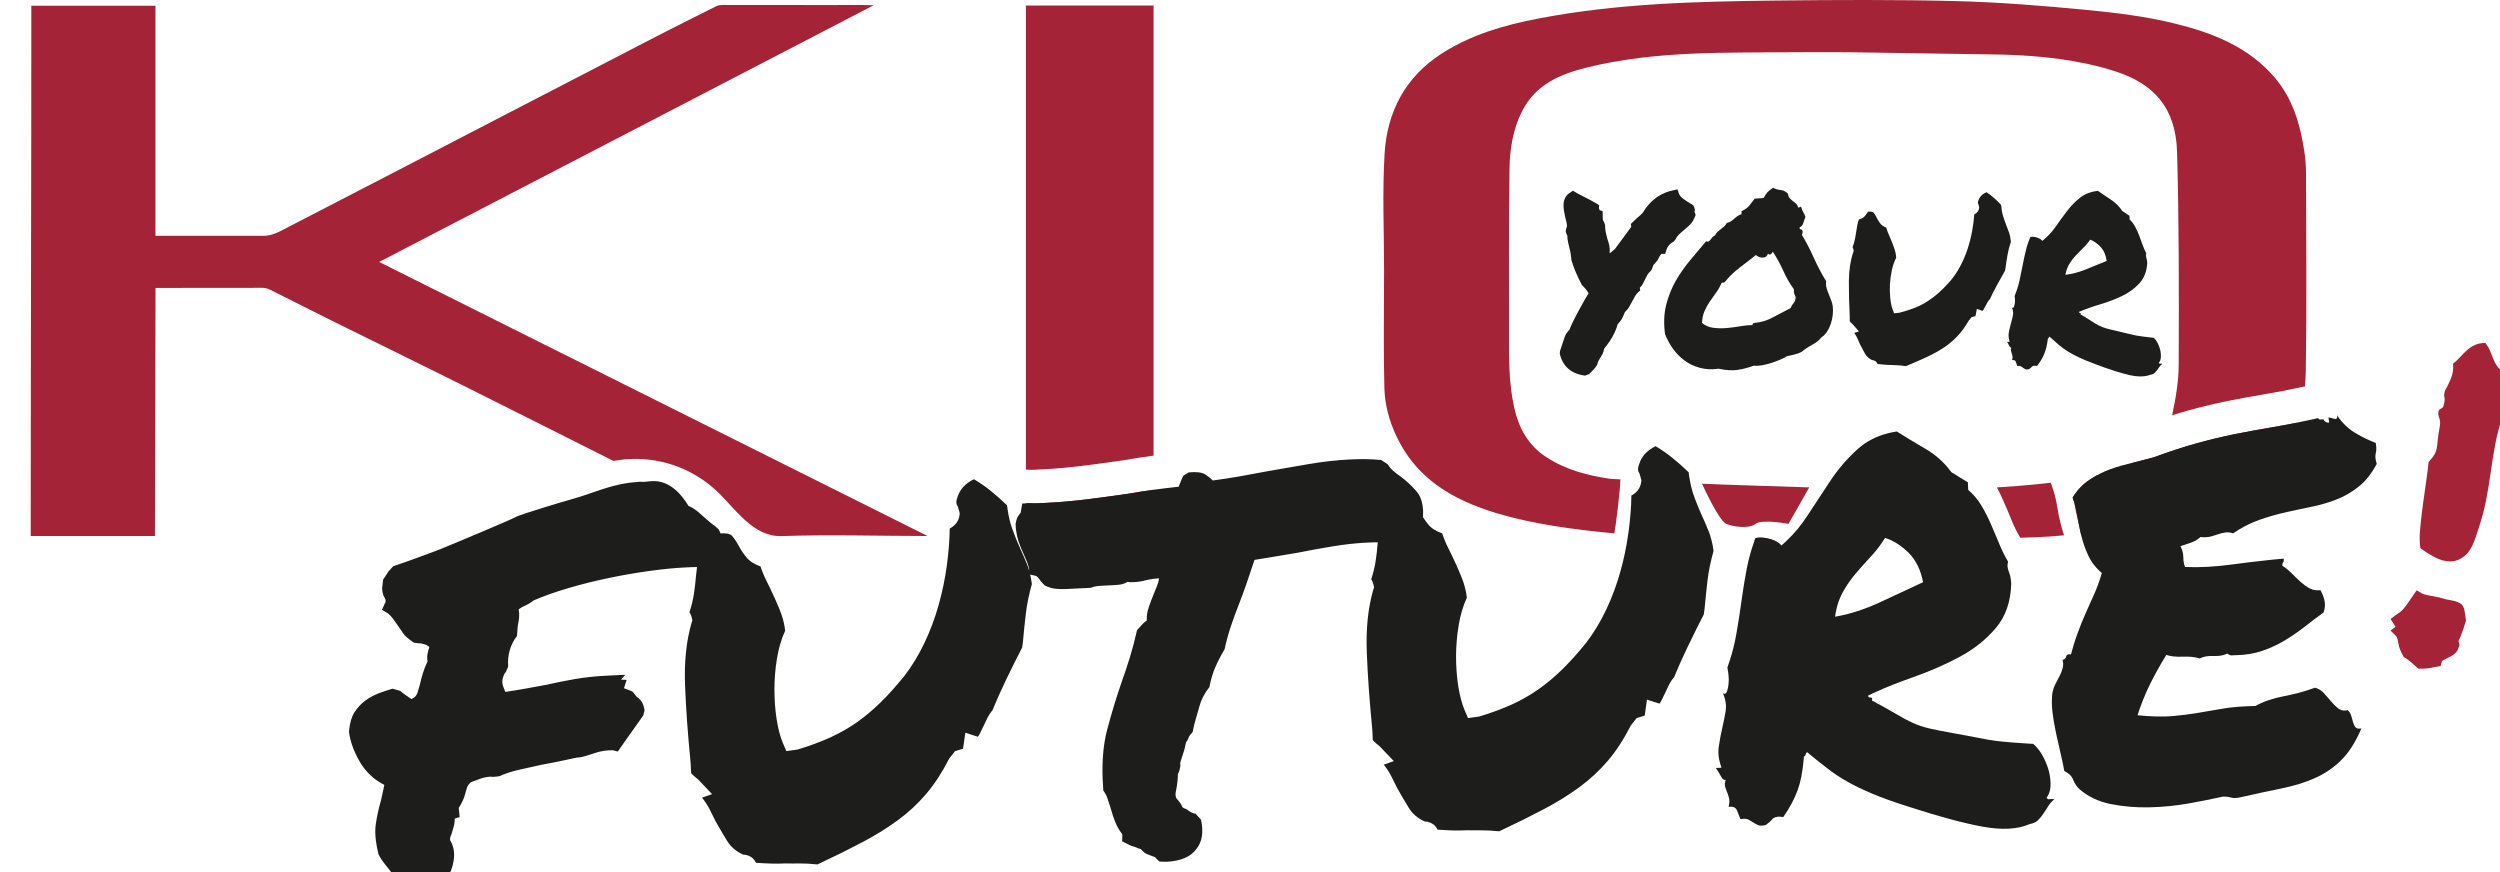 <?xml version="1.0" encoding="utf-8"?>
<!DOCTYPE svg PUBLIC "-//W3C//DTD SVG 1.1//EN" "http://www.w3.org/Graphics/SVG/1.1/DTD/svg11.dtd">
<svg xmlns="http://www.w3.org/2000/svg" xmlns:xlink="http://www.w3.org/1999/xlink" version="1.1" id="Ebene_1" x="0px" y="0px" width="172px" height="60px" viewBox="0 0 172 60" enable-background="new 0 0 172 60" xml:space="preserve">
<title>Element 2</title>
<g>
	<path fill="#A42336" d="M141.806,36.167c-0.124-0.483-0.225-0.969-0.301-1.468c-0.06-0.377-0.156-0.757-0.294-1.151l-0.118-0.336   c-0.301,0.035-0.609,0.066-0.913,0.099c-0.931,0.095-1.861,0.168-2.796,0.223c0.155,0.288,0.302,0.586,0.437,0.894   c0.204,0.46,0.4,0.924,0.591,1.397c0.167,0.412,0.351,0.779,0.548,1.11l0.034,0.06c0.335-0.01,0.671-0.021,1.006-0.03   c0.672-0.025,1.34-0.07,2.008-0.136C141.931,36.609,141.864,36.389,141.806,36.167z M142.702,34.52   c-0.018-0.116-0.038-0.23-0.062-0.349c-0.014,0.021-0.027,0.041-0.041,0.066c0.041,0.113,0.079,0.231,0.113,0.346   C142.709,34.562,142.705,34.541,142.702,34.52z M142.944,35.613c-0.015-0.086-0.028-0.169-0.045-0.255   c-0.011-0.06-0.021-0.114-0.035-0.174c-0.041-0.201-0.093-0.4-0.152-0.602c0.066,0.432,0.16,0.861,0.267,1.28   c0.004,0.014,0.008,0.031,0.014,0.045C142.976,35.811,142.958,35.711,142.944,35.613z M143.18,36.51   c-0.035-0.09-0.062-0.18-0.09-0.27c-0.018-0.045-0.027-0.087-0.042-0.132c-0.018-0.052-0.031-0.104-0.048-0.156   c0.045,0.25,0.1,0.499,0.155,0.748c0.031-0.004,0.062-0.007,0.094-0.014C143.221,36.627,143.2,36.569,143.18,36.51z    M141.806,36.167c-0.124-0.483-0.225-0.969-0.301-1.468c-0.06-0.377-0.156-0.757-0.294-1.151l-0.118-0.336   c-0.301,0.035-0.609,0.066-0.913,0.099c-0.931,0.095-1.861,0.168-2.796,0.223c0.155,0.288,0.302,0.586,0.437,0.894   c0.204,0.46,0.4,0.924,0.591,1.397c0.167,0.412,0.351,0.779,0.548,1.11l0.034,0.06c0.335-0.01,0.671-0.021,1.006-0.03   c0.672-0.025,1.34-0.07,2.008-0.136C141.931,36.609,141.864,36.389,141.806,36.167z M142.702,34.52   c-0.018-0.116-0.038-0.23-0.062-0.349c-0.014,0.021-0.027,0.041-0.041,0.066c0.041,0.113,0.079,0.231,0.113,0.346   C142.709,34.562,142.705,34.541,142.702,34.52z M142.944,35.613c-0.015-0.086-0.028-0.169-0.045-0.255   c-0.011-0.06-0.021-0.114-0.035-0.174c-0.041-0.201-0.093-0.4-0.152-0.602c0.066,0.432,0.16,0.861,0.267,1.28   c0.004,0.014,0.008,0.031,0.014,0.045C142.976,35.811,142.958,35.711,142.944,35.613z M143.18,36.51   c-0.035-0.09-0.062-0.18-0.09-0.27c-0.018-0.045-0.027-0.087-0.042-0.132c-0.018-0.052-0.031-0.104-0.048-0.156   c0.045,0.25,0.1,0.499,0.155,0.748c0.031-0.004,0.062-0.007,0.094-0.014C143.221,36.627,143.2,36.569,143.18,36.51z    M141.806,36.167c-0.124-0.483-0.225-0.969-0.301-1.468c-0.06-0.377-0.156-0.757-0.294-1.151l-0.118-0.336   c-0.301,0.035-0.609,0.066-0.913,0.099c-0.931,0.095-1.861,0.168-2.796,0.223c0.155,0.288,0.302,0.586,0.437,0.894   c0.204,0.46,0.4,0.924,0.591,1.397c0.167,0.412,0.351,0.779,0.548,1.11l0.034,0.06c0.335-0.01,0.671-0.021,1.006-0.03   c0.672-0.025,1.34-0.07,2.008-0.136C141.931,36.609,141.864,36.389,141.806,36.167z M156.353,29.393   c-0.907,0.152-1.782,0.312-2.62,0.481c-0.837,0.17-1.695,0.377-2.577,0.62c-0.883,0.242-1.876,0.564-2.982,0.973   c-0.491,0.131-0.963,0.255-1.412,0.366c-0.003,0-0.003,0.003-0.007,0.003c-0.118,0.062-0.238,0.118-0.363,0.174   c-0.018,0.007-0.035,0.014-0.053,0.021l-0.003,0.003c-0.498,0.211-1,0.389-1.512,0.53h-0.004c-0.187,0.052-0.37,0.101-0.557,0.145   c-0.004-0.003-0.007,0-0.01,0.004c-0.008,0-0.011,0.004-0.015,0.006c-0.059,0.031-0.11,0.063-0.163,0.099   c-0.159,0.089-0.314,0.189-0.46,0.298c-0.018,0.014-0.034,0.023-0.052,0.037c-0.034,0.027-0.072,0.056-0.106,0.086   c-0.039,0.028-0.073,0.056-0.104,0.086c-0.024,0.021-0.045,0.042-0.069,0.063c-0.041,0.037-0.083,0.079-0.124,0.12   c-0.024,0.025-0.049,0.053-0.073,0.077c-0.003,0.004-0.003,0.004-0.007,0.007c-0.049,0.052-0.093,0.104-0.139,0.158   c-0.048,0.056-0.09,0.118-0.135,0.178c-0.059,0.075-0.114,0.158-0.166,0.245c-0.014,0.021-0.027,0.041-0.041,0.066   c0.041,0.113,0.079,0.231,0.113,0.346c0.066,0.432,0.16,0.861,0.267,1.28c0.004,0.014,0.008,0.031,0.014,0.045v0.01   c0.004,0.011,0.008,0.024,0.008,0.034c0.045,0.25,0.1,0.499,0.155,0.748c0.031-0.004,0.062-0.007,0.094-0.014   c0.412-0.048,0.826-0.107,1.238-0.17c1.065-0.156,2.128-0.332,3.19-0.501c0.152-0.024,0.301-0.052,0.453-0.08   c0.844-0.155,1.682-0.374,2.505-0.619c0.415-0.122,0.824-0.252,1.229-0.388c0.291-0.097,0.575-0.2,0.852-0.318   c0.2-0.083,0.397-0.17,0.588-0.263h0.004c0.449-0.215,0.879-0.461,1.294-0.741c0.629-0.422,1.211-0.92,1.733-1.505   c0.796-0.893,1.346-1.879,1.706-2.927c0.014-0.035,0.027-0.066,0.034-0.1C157.452,29.199,156.878,29.306,156.353,29.393z    M158.653,11.936c0-0.533-0.046-1.069-0.128-1.595c-0.277-1.809-0.786-3.528-1.993-4.969c-1.82-2.155-4.322-3.117-6.921-3.757   c-2.017-0.498-4.106-0.744-6.18-0.944c-2.958-0.284-5.923-0.519-8.893-0.596c-4.082-0.104-8.176-0.083-12.262-0.038   c-5.513,0.065-11.021,0.19-16.471,1.246c-2.336,0.45-4.581,1.1-6.598,2.391c-2.516,1.605-3.779,4.021-3.948,6.913   c-0.159,2.667-0.035,5.35-0.035,8.024c0,2.695-0.052,5.394,0.021,8.09c0.03,1.121,0.321,2.214,0.795,3.238   c0.11,0.239,0.235,0.475,0.364,0.707c0.633,1.116,1.449,1.99,2.391,2.688c1.222,0.903,2.653,1.512,4.169,1.972   c2.443,0.741,5.312,1.128,8.102,1.391c0.093-0.452,0.408-2.999,0.418-3.716l-0.692-0.035c-1.599-0.245-3.072-0.615-4.433-1.515   c-1.229-0.81-1.854-1.959-2.18-3.374c-0.398-1.758-0.359-3.525-0.359-5.297c0.003-3.727-0.024-7.446,0.034-11.173   c0.023-1.354,0.238-2.706,0.875-3.956c0.935-1.83,2.616-2.532,4.45-2.986c4.761-1.18,9.626-1.003,14.474-1.055   c1.11-0.01,3.335,0,3.335,0l10.845,0.166c2.584,0.08,5.155,0.346,7.64,1.132c2.705,0.854,4.218,2.522,4.308,5.543   c0.139,4.871,0.132,9.75,0.114,14.628c-0.003,1.17-0.204,2.357-0.453,3.512c0.397-0.128,0.782-0.241,1.148-0.342   c0.906-0.249,1.793-0.461,2.658-0.637c0.854-0.173,1.743-0.335,2.664-0.488c0.774-0.128,1.664-0.301,2.668-0.522   c0.034-0.363,0.051-0.73,0.059-1.097C158.708,20.967,158.663,16.452,158.653,11.936z M121.817,37.095   c-0.084-0.024-0.167-0.046-0.25-0.06c-0.028-0.006-0.056-0.014-0.079-0.016c-0.018-0.004-0.035-0.008-0.049-0.008   c-0.231-0.034-0.453-0.031-0.664,0.01c-0.007,0.021-0.015,0.039-0.021,0.06c-0.017,0.045-0.034,0.09-0.051,0.138   c0.225,0.008,0.445,0.008,0.667,0.01h0.079c0.243,0,0.481,0.004,0.724,0.004C122.069,37.182,121.951,37.136,121.817,37.095z    M141.806,36.167c-0.124-0.483-0.225-0.969-0.301-1.468c-0.06-0.377-0.156-0.757-0.294-1.151l-0.118-0.336   c-0.301,0.035-0.609,0.066-0.913,0.099c-0.931,0.095-1.861,0.168-2.796,0.223c0.155,0.288,0.302,0.586,0.437,0.894   c0.204,0.46,0.4,0.924,0.591,1.397c0.167,0.412,0.351,0.779,0.548,1.11l0.034,0.06c0.335-0.01,0.671-0.021,1.006-0.03   c0.672-0.025,1.34-0.07,2.008-0.136C141.931,36.609,141.864,36.389,141.806,36.167z M142.702,34.52   c-0.018-0.116-0.038-0.23-0.062-0.349c-0.014,0.021-0.027,0.041-0.041,0.066c0.041,0.113,0.079,0.231,0.113,0.346   C142.709,34.562,142.705,34.541,142.702,34.52z M142.944,35.613c-0.015-0.086-0.028-0.169-0.045-0.255   c-0.011-0.06-0.021-0.114-0.035-0.174c-0.041-0.201-0.093-0.4-0.152-0.602c0.066,0.432,0.16,0.861,0.267,1.28   c0.004,0.014,0.008,0.031,0.014,0.045C142.976,35.811,142.958,35.711,142.944,35.613z M143.18,36.51   c-0.035-0.09-0.062-0.18-0.09-0.27c-0.018-0.045-0.027-0.087-0.042-0.132c-0.018-0.052-0.031-0.104-0.048-0.156   c0.045,0.25,0.1,0.499,0.155,0.748c0.031-0.004,0.062-0.007,0.094-0.014C143.221,36.627,143.2,36.569,143.18,36.51z    M113.204,33.216c0,0.128-0.003,0.26-0.01,0.391c0.11-0.106,0.214-0.229,0.305-0.363C113.402,33.236,113.302,33.226,113.204,33.216   z M121.817,37.095c-0.084-0.024-0.167-0.046-0.25-0.06c-0.028-0.006-0.056-0.014-0.079-0.016c-0.018-0.004-0.035-0.008-0.049-0.008   c-0.231-0.034-0.453-0.031-0.664,0.01c-0.007,0.021-0.015,0.039-0.021,0.06c-0.017,0.045-0.034,0.09-0.051,0.138   c0.225,0.008,0.445,0.008,0.667,0.01c0.004-0.006,0.004-0.014,0.004-0.016c0.003,0.002,0.007,0.002,0.011,0.006l0.007,0.01h0.058   c0.243,0,0.481,0.004,0.724,0.004C122.069,37.182,121.951,37.136,121.817,37.095z M141.806,36.167   c-0.124-0.483-0.225-0.969-0.301-1.468c-0.06-0.377-0.156-0.757-0.294-1.151l-0.118-0.336c-0.301,0.035-0.609,0.066-0.913,0.099   c-0.931,0.095-1.861,0.168-2.796,0.223c0.155,0.288,0.302,0.586,0.437,0.894c0.204,0.46,0.4,0.924,0.591,1.397   c0.167,0.412,0.351,0.779,0.548,1.11l0.034,0.06c0.335-0.01,0.671-0.021,1.006-0.03c0.672-0.025,1.34-0.07,2.008-0.136   C141.931,36.609,141.864,36.389,141.806,36.167z M142.702,34.52c-0.018-0.116-0.038-0.23-0.062-0.349   c-0.014,0.021-0.027,0.041-0.041,0.066c0.041,0.113,0.079,0.231,0.113,0.346C142.709,34.562,142.705,34.541,142.702,34.52z    M142.944,35.613c-0.015-0.086-0.028-0.169-0.045-0.255c-0.011-0.06-0.021-0.114-0.035-0.174c-0.041-0.201-0.093-0.4-0.152-0.602   c0.066,0.432,0.16,0.861,0.267,1.28c0.004,0.014,0.008,0.031,0.014,0.045C142.976,35.811,142.958,35.711,142.944,35.613z    M143.18,36.51c-0.035-0.09-0.062-0.18-0.09-0.27c-0.018-0.045-0.027-0.087-0.042-0.132c-0.018-0.052-0.031-0.104-0.048-0.156   c0.045,0.25,0.1,0.499,0.155,0.748c0.031-0.004,0.062-0.007,0.094-0.014C143.221,36.627,143.2,36.569,143.18,36.51z"/>
	<path fill="#A42336" d="M63.814,36.877c-3.339,0-6.701-0.11-10.037,0.005c-1.968,0.068-3.198-1.911-4.468-3.1   c-1.727-1.614-4.04-2.4-6.391-2.172h-0.017c-0.235,0.031-0.471,0.066-0.699,0.101c-3.491-1.748-6.972-3.512-10.467-5.252   c-2.958-1.478-5.934-2.924-8.896-4.391c-1.405-0.695-2.803-1.411-4.208-2.113c-0.163-0.084-0.36-0.15-0.54-0.153l-7.391,0.007   c0,5.64-0.041,11.383-0.041,17.069H2.114c0-12.131,0.042-24.287,0.042-36.483h8.539v15.83c0,0,5.163,0,7.374,0   c0.626,0.014,1.097-0.259,1.598-0.519c2.603-1.346,5.204-2.688,7.803-4.034c2.526-1.304,5.045-2.616,7.567-3.924   c3.388-1.758,6.775-3.512,10.163-5.263c1.242-0.643,2.878-1.453,4.124-2.079c0.184-0.093,0.606-0.062,0.803-0.062   c3.318-0.01,6.401,0.007,6.401,0.007s3.294-0.021,3.582,0.01C48.75,6.255,37.404,12.154,26.085,18.022   C38.656,24.3,51.341,30.651,63.791,36.866C63.798,36.869,63.809,36.873,63.814,36.877z"/>
	<path fill="#A42336" d="M79.365,0.379v30.969c-0.748,0.097-1.464,0.207-2.149,0.329h-0.011c-0.01,0.002-0.021,0.002-0.03,0.006   c-0.959,0.139-1.896,0.263-2.807,0.377c-0.906,0.112-1.789,0.188-2.646,0.229c-0.19,0.011-0.381,0.021-0.578,0.032   c-0.062,0-0.125,0.004-0.184,0.004c-0.086,0-0.169-0.004-0.249-0.012l-0.077-0.006l-0.052,0.003V0.379H79.365z"/>
	<path fill="#A42336" d="M77.631,33.967c0.553-0.101,1.131-0.19,1.733-0.273v3.184h-8.782v-2.249l0.276-0.014   c0.188,0.014,0.385,0.017,0.581,0.006c0.201-0.01,0.396-0.02,0.582-0.027c0.889-0.045,1.803-0.124,2.737-0.238   C75.693,34.237,76.652,34.109,77.631,33.967z"/>
	<path fill="#1D1D1B" d="M116.661,14.788c-0.117,0.311-0.245,0.536-0.388,0.671c-0.142,0.135-0.287,0.263-0.438,0.384   c-0.118,0.098-0.226,0.194-0.326,0.291c-0.097,0.097-0.173,0.204-0.226,0.325l-0.131,0.163c-0.27,0.138-0.442,0.345-0.519,0.616   l-0.065,0.229h-0.243c-0.011,0-0.038,0.024-0.079,0.072c-0.045,0.048-0.111,0.163-0.197,0.35c-0.097,0.128-0.163,0.211-0.201,0.249   l-0.09,0.09c-0.021,0.055-0.041,0.104-0.059,0.145c-0.014,0.045-0.034,0.098-0.056,0.164l-0.097,0.131   c-0.097,0.086-0.169,0.169-0.211,0.249c-0.045,0.083-0.094,0.177-0.146,0.287c-0.045,0.098-0.093,0.197-0.148,0.298   c-0.052,0.104-0.128,0.204-0.225,0.301l0.03,0.181l-0.127,0.113c-0.087,0.073-0.164,0.169-0.229,0.284   c-0.066,0.114-0.132,0.229-0.194,0.35c-0.065,0.128-0.135,0.26-0.211,0.388c-0.076,0.132-0.173,0.249-0.294,0.355   c-0.076,0.197-0.143,0.347-0.201,0.458c-0.062,0.106-0.162,0.235-0.301,0.387c-0.132,0.519-0.439,1.077-0.927,1.672   c-0.011,0.121-0.046,0.235-0.104,0.35c-0.06,0.114-0.122,0.221-0.188,0.318c-0.021,0.042-0.045,0.09-0.073,0.138   c-0.027,0.049-0.044,0.083-0.055,0.104l-0.052,0.18c-0.063,0.118-0.132,0.215-0.201,0.291c-0.072,0.076-0.139,0.146-0.204,0.211   c-0.031,0.021-0.062,0.049-0.09,0.083c-0.027,0.031-0.052,0.059-0.073,0.08l-0.276,0.097c-0.951-0.128-1.529-0.633-1.733-1.509   l0.015-0.18c0.044-0.128,0.093-0.274,0.145-0.436c0.056-0.187,0.114-0.367,0.18-0.546c0.066-0.177,0.174-0.335,0.325-0.478   c0.032-0.097,0.094-0.246,0.188-0.446c0.09-0.201,0.245-0.502,0.46-0.899c0.177-0.315,0.312-0.564,0.415-0.748   s0.187-0.325,0.253-0.422c-0.107-0.193-0.26-0.384-0.457-0.567c-0.173-0.325-0.321-0.637-0.446-0.934   c-0.121-0.298-0.218-0.564-0.283-0.803c-0.011-0.259-0.053-0.525-0.129-0.796c-0.034-0.141-0.065-0.28-0.097-0.422   c-0.034-0.142-0.048-0.287-0.048-0.439c-0.046-0.073-0.084-0.172-0.114-0.291l0.03-0.194c0.056-0.086,0.07-0.204,0.042-0.35   s-0.062-0.294-0.107-0.446c-0.031-0.142-0.062-0.291-0.086-0.446c-0.028-0.156-0.038-0.311-0.024-0.463   c0.01-0.152,0.049-0.298,0.121-0.436c0.068-0.142,0.19-0.263,0.362-0.36l0.164-0.111l0.162,0.098   c0.118,0.076,0.231,0.138,0.343,0.193c0.106,0.055,0.214,0.107,0.321,0.163c0.132,0.066,0.26,0.131,0.391,0.201   c0.132,0.073,0.271,0.149,0.423,0.239l0.162,0.11l-0.018,0.18c0,0.021,0.007,0.048,0.018,0.08c0.011,0.035,0.028,0.062,0.049,0.083   l0.18,0.048l0.014,0.228v0.194c0,0.097,0.008,0.166,0.018,0.204c0.01,0.035,0.031,0.076,0.066,0.121l0.079,0.212   c0,0.193,0.018,0.367,0.048,0.519c0.034,0.152,0.073,0.301,0.114,0.454c0.056,0.152,0.098,0.304,0.132,0.463   c0.031,0.156,0.038,0.325,0.014,0.512c0.065-0.035,0.132-0.083,0.197-0.148l0.072-0.062c0.028-0.024,0.057-0.045,0.09-0.066   l1.136-1.543l-0.035-0.193l0.409-0.392c0.106-0.086,0.211-0.176,0.308-0.266c0.097-0.093,0.177-0.197,0.242-0.318l0.097-0.145   c0.487-0.647,1.118-1.049,1.886-1.201l0.273-0.065l0.083,0.259c0.053,0.152,0.159,0.287,0.315,0.398   c0.158,0.114,0.328,0.225,0.512,0.335l0.18,0.11c0.062,0.132,0.098,0.229,0.098,0.295c0,0.065-0.008,0.117-0.018,0.162   L116.661,14.788z"/>
	<path fill="#1D1D1B" d="M126.094,21.067c-0.021-0.142-0.06-0.28-0.114-0.422c-0.056-0.142-0.11-0.28-0.169-0.422   c-0.06-0.142-0.108-0.284-0.146-0.428c-0.038-0.146-0.048-0.294-0.023-0.446c-0.315-0.509-0.596-1.042-0.845-1.599   c-0.249-0.557-0.526-1.09-0.83-1.599c0.045-0.065,0.062-0.148,0.048-0.246c-0.01-0.076-0.048-0.114-0.11-0.121   c-0.065-0.004-0.097-0.052-0.097-0.139c0.128-0.051,0.215-0.152,0.26-0.301c0.041-0.145,0.09-0.283,0.145-0.412   c-0.024-0.076-0.049-0.142-0.072-0.194c-0.027-0.055-0.056-0.104-0.083-0.148c-0.027-0.042-0.052-0.09-0.073-0.146   c-0.021-0.056-0.041-0.125-0.065-0.211c-0.052-0.01-0.086-0.003-0.104,0.018c-0.018,0.021-0.053,0.032-0.107,0.032   c-0.021-0.118-0.069-0.212-0.146-0.274c-0.076-0.065-0.152-0.128-0.229-0.187c-0.072-0.062-0.145-0.125-0.211-0.197   c-0.062-0.069-0.101-0.17-0.111-0.301c-0.151-0.149-0.321-0.235-0.505-0.25c-0.183-0.017-0.356-0.069-0.519-0.156   c-0.163,0.107-0.287,0.208-0.374,0.295c-0.087,0.086-0.177,0.221-0.276,0.404c-0.148,0.021-0.26,0.032-0.332,0.032   c-0.069,0-0.163,0.006-0.284,0.017c-0.152,0.205-0.28,0.374-0.387,0.502c-0.111,0.131-0.284,0.249-0.52,0.36v0.21   c-0.111,0.031-0.201,0.073-0.276,0.128c-0.077,0.055-0.149,0.114-0.222,0.18c-0.069,0.062-0.146,0.125-0.226,0.176   c-0.083,0.056-0.177,0.094-0.283,0.114c-0.055,0.097-0.117,0.18-0.188,0.246c-0.072,0.062-0.145,0.125-0.228,0.184   c-0.08,0.062-0.156,0.124-0.229,0.187c-0.069,0.065-0.125,0.149-0.17,0.246c-0.065,0.021-0.121,0.059-0.169,0.114   c-0.049,0.052-0.094,0.107-0.132,0.162c-0.038,0.052-0.079,0.098-0.128,0.128c-0.049,0.031-0.111,0.031-0.187,0   c-0.347,0.411-0.706,0.837-1.08,1.284c-0.373,0.443-0.706,0.917-1,1.426c-0.291,0.508-0.512,1.065-0.664,1.665   c-0.152,0.602-0.177,1.269-0.079,2.006c0.138,0.357,0.321,0.692,0.542,1.004c0.222,0.314,0.488,0.584,0.796,0.813   c0.309,0.228,0.657,0.395,1.045,0.501c0.392,0.11,0.824,0.132,1.302,0.065c0.495,0.108,0.931,0.136,1.298,0.083   c0.366-0.055,0.746-0.152,1.134-0.294c0.163,0.021,0.347,0.014,0.555-0.024c0.204-0.038,0.411-0.09,0.615-0.152   c0.204-0.066,0.405-0.138,0.599-0.221c0.197-0.081,0.363-0.163,0.506-0.252c0.183-0.042,0.362-0.084,0.535-0.122   c0.174-0.038,0.336-0.101,0.485-0.186c0.218-0.183,0.456-0.343,0.716-0.479c0.26-0.134,0.474-0.311,0.647-0.525   c0.142-0.086,0.267-0.215,0.373-0.384c0.111-0.166,0.197-0.349,0.26-0.543c0.065-0.193,0.111-0.398,0.132-0.609   C126.114,21.448,126.114,21.25,126.094,21.067z M123.397,20.856c-0.086,0.097-0.155,0.211-0.21,0.343   c-0.423,0.215-0.827,0.428-1.219,0.639c-0.387,0.212-0.81,0.339-1.263,0.381c-0.09,0-0.132,0.049-0.132,0.146   c-0.249,0-0.528,0.027-0.844,0.083c-0.315,0.052-0.627,0.094-0.941,0.122c-0.314,0.026-0.619,0.02-0.917-0.018   c-0.297-0.039-0.553-0.149-0.771-0.333c0.011-0.314,0.069-0.588,0.17-0.819c0.104-0.232,0.225-0.45,0.366-0.658   c0.143-0.204,0.283-0.407,0.43-0.608c0.148-0.201,0.273-0.422,0.384-0.672c0.062-0.024,0.101-0.028,0.111-0.017   c0.01,0.011,0.044,0,0.096-0.031c0.306-0.381,0.644-0.71,1.018-0.993c0.374-0.281,0.748-0.571,1.128-0.876   c0.065,0.055,0.139,0.097,0.218,0.131c0.08,0.031,0.163,0.049,0.242,0.049c0.083,0,0.156-0.021,0.222-0.059   c0.065-0.038,0.114-0.11,0.146-0.218c0.076,0.076,0.146,0.086,0.211,0.031c0.066-0.052,0.107-0.107,0.128-0.163   c0.273,0.412,0.509,0.848,0.717,1.308c0.204,0.46,0.449,0.885,0.729,1.272c0,0.132,0.007,0.229,0.024,0.295   c0.018,0.062,0.052,0.145,0.104,0.241C123.533,20.617,123.484,20.759,123.397,20.856z"/>
	<path fill="#1D1D1B" d="M138.35,16.635c-0.111,0.325-0.188,0.633-0.235,0.917c-0.052,0.287-0.098,0.588-0.139,0.903l-0.035,0.176   c-0.193,0.336-0.384,0.682-0.574,1.031c-0.19,0.354-0.346,0.659-0.463,0.917c-0.066,0.065-0.122,0.142-0.17,0.229   c-0.049,0.085-0.094,0.172-0.139,0.259c-0.021,0.032-0.052,0.087-0.09,0.164c-0.038,0.075-0.072,0.128-0.104,0.162l-0.392-0.145   l-0.097,0.501l-0.26,0.065l-0.193,0.229c-0.249,0.432-0.512,0.792-0.789,1.085c-0.276,0.292-0.584,0.552-0.924,0.779   c-0.343,0.229-0.727,0.439-1.152,0.641c-0.429,0.2-0.917,0.415-1.471,0.643c-0.215-0.035-0.401-0.051-0.56-0.059   c-0.156-0.003-0.312-0.014-0.461-0.023c-0.152,0-0.297-0.004-0.439-0.018c-0.142-0.01-0.305-0.024-0.487-0.049   c-0.042-0.097-0.101-0.166-0.177-0.21c-0.076-0.042-0.149-0.062-0.211-0.062c-0.219-0.111-0.381-0.263-0.488-0.456   c-0.107-0.195-0.222-0.412-0.342-0.647c-0.053-0.132-0.111-0.26-0.17-0.392c-0.059-0.132-0.132-0.253-0.218-0.374l0.325-0.097   l-0.423-0.489c-0.034-0.03-0.069-0.065-0.106-0.097c-0.038-0.031-0.073-0.069-0.104-0.114v-0.308   c-0.045-0.886-0.062-1.705-0.059-2.459c0.007-0.751,0.107-1.412,0.301-1.986l0.031-0.083c-0.021-0.139-0.049-0.226-0.079-0.26   c0.076-0.194,0.131-0.387,0.17-0.575c0.037-0.19,0.068-0.37,0.09-0.543c0.021-0.152,0.045-0.294,0.072-0.421   c0.027-0.132,0.062-0.256,0.107-0.374c0.183-0.045,0.322-0.122,0.412-0.236c0.093-0.114,0.165-0.214,0.221-0.301   c0.194-0.011,0.321,0.017,0.381,0.079c0.059,0.066,0.128,0.173,0.2,0.325c0.056,0.122,0.132,0.246,0.229,0.381   c0.097,0.139,0.242,0.243,0.439,0.318c0.031,0.118,0.069,0.232,0.114,0.339c0.042,0.11,0.091,0.225,0.146,0.342   c0.097,0.229,0.19,0.464,0.276,0.706c0.087,0.242,0.135,0.474,0.146,0.689c-0.132,0.249-0.231,0.536-0.301,0.861   c-0.069,0.325-0.114,0.65-0.132,0.982c-0.014,0.328-0.007,0.647,0.027,0.948c0.032,0.305,0.087,0.558,0.159,0.765l0.101,0.26   l0.357-0.035c0.387-0.097,0.739-0.207,1.055-0.332c0.312-0.125,0.605-0.274,0.875-0.447c0.27-0.172,0.529-0.37,0.779-0.59   c0.249-0.223,0.509-0.485,0.778-0.79c0.26-0.302,0.495-0.644,0.699-1.028s0.377-0.782,0.512-1.194   c0.135-0.412,0.238-0.823,0.314-1.235c0.077-0.408,0.125-0.795,0.149-1.152c0.204-0.097,0.318-0.252,0.339-0.47l-0.048-0.212   c-0.032-0.051-0.046-0.104-0.042-0.152c0.007-0.048,0.021-0.097,0.042-0.138c0.086-0.25,0.27-0.433,0.549-0.554   c0.198,0.131,0.378,0.27,0.548,0.422c0.166,0.152,0.321,0.304,0.46,0.457c0.024,0.291,0.065,0.543,0.131,0.754   c0.066,0.211,0.135,0.412,0.212,0.609c0.076,0.184,0.142,0.359,0.2,0.533C138.287,16.175,138.325,16.39,138.35,16.635z"/>
	<path fill="#1D1D1B" d="M148.615,25.019c-0.049,0.008-0.079-0.014-0.09-0.055c0.076-0.087,0.121-0.204,0.139-0.349   c0.014-0.146,0.006-0.3-0.024-0.464c-0.035-0.162-0.087-0.322-0.163-0.484c-0.076-0.163-0.173-0.305-0.294-0.423   c-0.291-0.034-0.522-0.062-0.695-0.083c-0.173-0.02-0.335-0.045-0.488-0.071c-0.151-0.028-0.321-0.067-0.512-0.114   c-0.189-0.049-0.449-0.111-0.785-0.188s-0.599-0.138-0.789-0.193s-0.363-0.122-0.52-0.205c-0.155-0.079-0.325-0.18-0.501-0.297   c-0.181-0.121-0.433-0.277-0.758-0.47c0.024-0.065,0.01-0.101-0.038-0.101c-0.049,0-0.073-0.021-0.073-0.062   c0.434-0.187,0.914-0.356,1.443-0.513c0.529-0.159,1.031-0.345,1.502-0.568c0.47-0.221,0.871-0.509,1.2-0.861   c0.332-0.353,0.519-0.813,0.561-1.388c0-0.086-0.007-0.159-0.018-0.218c-0.011-0.062-0.024-0.114-0.038-0.163   c-0.017-0.048-0.027-0.097-0.034-0.149c-0.003-0.048,0.004-0.104,0.024-0.169c-0.097-0.184-0.184-0.384-0.26-0.598   c-0.076-0.218-0.152-0.433-0.235-0.644c-0.079-0.211-0.173-0.408-0.276-0.599c-0.101-0.19-0.229-0.356-0.381-0.494V14.85   c-0.087-0.052-0.17-0.111-0.253-0.169c-0.079-0.059-0.162-0.114-0.249-0.169c-0.207-0.315-0.471-0.578-0.796-0.789   c-0.325-0.211-0.616-0.408-0.875-0.592c-0.498,0.056-0.917,0.218-1.253,0.488c-0.336,0.27-0.633,0.582-0.899,0.935   c-0.267,0.349-0.526,0.709-0.785,1.079c-0.26,0.367-0.561,0.682-0.894,0.942c-0.055-0.087-0.165-0.16-0.335-0.222   c-0.167-0.059-0.325-0.076-0.478-0.055c-0.131,0.291-0.235,0.602-0.314,0.934c-0.084,0.329-0.156,0.672-0.222,1.021   c-0.066,0.353-0.139,0.706-0.219,1.062c-0.082,0.36-0.193,0.706-0.332,1.041c0.011,0.062,0.018,0.148,0.024,0.249   c0.003,0.104,0,0.201-0.018,0.294c-0.017,0.09-0.037,0.166-0.065,0.225c-0.028,0.062-0.065,0.077-0.121,0.042   c0.076,0.194,0.093,0.38,0.06,0.562c-0.039,0.18-0.087,0.363-0.139,0.549c-0.056,0.191-0.101,0.388-0.139,0.585   c-0.038,0.201-0.021,0.422,0.056,0.657h-0.181c0.056,0.087,0.104,0.177,0.148,0.27c0.042,0.089,0.091,0.131,0.146,0.121   c-0.03,0.086-0.041,0.163-0.023,0.229c0.018,0.062,0.034,0.125,0.055,0.187c0.024,0.058,0.038,0.125,0.049,0.194   c0.015,0.069,0,0.152-0.031,0.252c0.143-0.014,0.229,0.027,0.26,0.121c0.03,0.09,0.065,0.187,0.097,0.284   c0.121-0.01,0.208,0,0.26,0.032c0.055,0.034,0.104,0.065,0.148,0.097c0.042,0.035,0.09,0.062,0.146,0.089   c0.052,0.029,0.135,0.033,0.242,0.012c0.087-0.056,0.159-0.114,0.218-0.18c0.062-0.067,0.177-0.083,0.35-0.049   c0.218-0.28,0.385-0.557,0.494-0.827c0.114-0.274,0.198-0.623,0.253-1.055c0.031-0.01,0.053-0.035,0.059-0.065   c0.004-0.032,0.024-0.055,0.056-0.067c0.238,0.219,0.45,0.406,0.634,0.561c0.183,0.156,0.384,0.305,0.598,0.44   c0.219,0.136,0.471,0.274,0.765,0.412c0.291,0.142,0.672,0.298,1.136,0.47c0.94,0.361,1.716,0.605,2.321,0.748   s1.104,0.136,1.495-0.016c0.107-0.011,0.197-0.049,0.267-0.112c0.068-0.065,0.131-0.135,0.187-0.211   c0.056-0.075,0.107-0.152,0.162-0.227c0.056-0.077,0.118-0.142,0.194-0.195C148.716,25.015,148.664,25.015,148.615,25.019z    M142.097,18.908c0.055-0.291,0.145-0.543,0.276-0.754c0.128-0.21,0.277-0.405,0.446-0.584c0.17-0.176,0.34-0.353,0.513-0.519   c0.173-0.167,0.329-0.353,0.471-0.561c0.249,0.087,0.483,0.253,0.713,0.495c0.229,0.246,0.369,0.567,0.422,0.966   c-0.443,0.187-0.914,0.377-1.412,0.577C143.027,18.729,142.553,18.856,142.097,18.908z"/>
	<path fill="#1D1D1B" d="M117.893,37.901c-0.2,0.716-0.339,1.383-0.414,2.01c-0.073,0.626-0.143,1.283-0.205,1.97l-0.052,0.387   c-0.314,0.611-0.63,1.238-0.935,1.876c-0.068,0.138-0.139,0.28-0.204,0.418c-0.003,0.007-0.007,0.01-0.011,0.018v0.003   c-0.369,0.775-0.667,1.443-0.896,2.014c-0.135,0.149-0.249,0.319-0.346,0.513c-0.097,0.189-0.187,0.384-0.27,0.574   c-0.046,0.077-0.104,0.193-0.177,0.363c-0.076,0.166-0.146,0.288-0.211,0.363l-0.861-0.276l-0.156,1.101l-0.557,0.169l-0.398,0.512   c-0.495,0.963-1.024,1.775-1.592,2.437c-0.567,0.664-1.208,1.259-1.92,1.785c-0.717,0.529-1.526,1.031-2.429,1.512   c-0.907,0.478-1.944,0.994-3.114,1.544c-0.475-0.049-0.883-0.07-1.222-0.066s-0.675,0.004-1.004-0.004   c-0.328,0.014-0.647,0.018-0.951,0.012c-0.305-0.012-0.661-0.028-1.059-0.056c-0.104-0.205-0.242-0.353-0.412-0.436   c-0.166-0.087-0.321-0.129-0.464-0.122c-0.477-0.211-0.848-0.522-1.1-0.93c-0.256-0.412-0.526-0.87-0.807-1.375   c-0.131-0.272-0.271-0.55-0.412-0.823c-0.142-0.277-0.314-0.54-0.512-0.785l0.363-0.128l0.329-0.118l-0.842-0.882l-0.124-0.128   c-0.072-0.069-0.152-0.135-0.239-0.201c-0.086-0.065-0.165-0.145-0.241-0.235l-0.031-0.668c-0.008-0.079-0.015-0.158-0.021-0.235   c-0.176-1.827-0.298-3.521-0.359-5.086c-0.069-1.63,0.079-3.076,0.439-4.339l0.062-0.177c-0.062-0.304-0.129-0.487-0.201-0.557   c0.143-0.429,0.246-0.852,0.309-1.263c0.062-0.416,0.107-0.813,0.134-1.191c0.004-0.03,0.008-0.058,0.011-0.089   c-0.131-0.004-0.242-0.004-0.332,0c-0.01,0-0.017,0-0.027,0.004c-0.132,0.002-0.287,0.014-0.464,0.02   c-0.702,0.035-1.463,0.118-2.276,0.253c-0.817,0.136-1.609,0.276-2.378,0.432c-0.56,0.099-1.097,0.188-1.608,0.271   c-0.512,0.087-0.979,0.159-1.398,0.229c-0.204,0.62-0.391,1.17-0.554,1.647c-0.166,0.478-0.342,0.959-0.529,1.437   c-0.191,0.478-0.368,0.961-0.53,1.452c-0.167,0.488-0.315,1.031-0.45,1.627c-0.259,0.433-0.474,0.851-0.644,1.245   c-0.169,0.395-0.301,0.845-0.395,1.343c-0.332,0.415-0.563,0.857-0.691,1.335c-0.131,0.478-0.246,0.883-0.346,1.215l-0.114,0.536   c-0.159,0.17-0.253,0.305-0.283,0.401c-0.028,0.094-0.09,0.205-0.177,0.325c-0.055,0.308-0.135,0.605-0.239,0.894   c-0.042,0.116-0.083,0.245-0.121,0.373c-0.042,0.132-0.048,0.232-0.021,0.302c-0.034,0.263-0.097,0.464-0.183,0.607   c0.007,0.143,0.003,0.284-0.014,0.423c-0.017,0.142-0.034,0.284-0.052,0.426c-0.003,0.014-0.007,0.031-0.011,0.045   c-0.031,0.148-0.055,0.28-0.072,0.401c-0.018,0.132,0,0.252,0.052,0.366c0.076,0.091,0.152,0.182,0.225,0.271   c0.076,0.095,0.138,0.207,0.193,0.346c0.048,0.043,0.111,0.076,0.18,0.098c0.073,0.017,0.132,0.052,0.184,0.097   c0.194,0.152,0.374,0.239,0.541,0.253l0.211,0.231l0.159,0.173c0.184,0.837,0.086,1.502-0.291,1.989   c-0.394,0.561-1.083,0.862-2.069,0.911l-0.495-0.012c-0.173-0.154-0.27-0.255-0.297-0.3c-0.215-0.087-0.395-0.152-0.536-0.205   c-0.146-0.052-0.28-0.158-0.405-0.314c-0.048-0.045-0.107-0.072-0.18-0.08c-0.069-0.01-0.128-0.034-0.181-0.079   c-0.235-0.06-0.428-0.132-0.574-0.219l-0.395-0.193c0.011-0.235,0.014-0.401,0.011-0.494c-0.201-0.25-0.36-0.522-0.48-0.82   c-0.122-0.302-0.226-0.613-0.312-0.938c-0.083-0.256-0.16-0.484-0.226-0.696c-0.068-0.207-0.166-0.391-0.29-0.546   c-0.021-0.267-0.035-0.523-0.045-0.775l-0.003-0.004c-0.045-1.304,0.055-2.429,0.305-3.377c0.297-1.131,0.629-2.231,1.003-3.308   c0.205-0.574,0.401-1.159,0.582-1.754c0.183-0.6,0.342-1.205,0.477-1.82l0.367-0.408c0.16-0.148,0.259-0.235,0.305-0.259   c-0.014-0.306,0.031-0.609,0.134-0.907c0.101-0.298,0.218-0.603,0.343-0.914c0.083-0.193,0.163-0.384,0.235-0.577   c0.073-0.19,0.117-0.356,0.135-0.498c-0.166,0.006-0.312,0.021-0.439,0.038c-0.066,0.01-0.135,0.02-0.208,0.035   c-0.062,0.01-0.127,0.023-0.193,0.037c-0.302,0.086-0.592,0.135-0.872,0.148c-0.215,0.012-0.367,0.004-0.46-0.014   c-0.184,0.104-0.356,0.163-0.519,0.184c-0.166,0.021-0.329,0.035-0.491,0.041l-0.422,0.021l-0.422,0.021   c-0.284,0.014-0.502,0.059-0.664,0.138c-0.329,0.014-0.54,0.025-0.633,0.031c-0.094,0.004-0.197,0.008-0.315,0.015l-0.421,0.021   l-0.422,0.021c-0.187,0.008-0.401,0-0.637-0.023c-0.235-0.021-0.484-0.098-0.75-0.226l-0.259-0.27   c-0.152-0.253-0.287-0.388-0.409-0.405l-0.335-0.072c0.045,0.201,0.087,0.416,0.118,0.646c-0.201,0.717-0.339,1.388-0.412,2.015   c-0.076,0.625-0.145,1.28-0.204,1.965l-0.052,0.391c-0.388,0.744-0.768,1.509-1.142,2.291c-0.373,0.782-0.674,1.46-0.906,2.035   c-0.132,0.148-0.246,0.317-0.343,0.512c-0.097,0.193-0.187,0.384-0.273,0.577c-0.042,0.073-0.101,0.191-0.177,0.359   c-0.072,0.17-0.142,0.292-0.211,0.365l-0.858-0.278l-0.159,1.101l-0.554,0.17l-0.401,0.512c-0.491,0.962-1.021,1.775-1.588,2.436   c-0.567,0.665-1.208,1.261-1.924,1.786c-0.713,0.528-1.523,1.031-2.429,1.513c-0.907,0.478-1.941,0.992-3.114,1.543   c-0.474-0.049-0.879-0.069-1.217-0.067c-0.343,0.008-0.679,0.004-1.007-0.002c-0.329,0.017-0.644,0.021-0.952,0.01   c-0.304-0.008-0.657-0.027-1.059-0.055c-0.104-0.204-0.239-0.354-0.408-0.437c-0.17-0.087-0.322-0.124-0.464-0.12   c-0.481-0.213-0.848-0.523-1.104-0.932c-0.252-0.412-0.522-0.869-0.807-1.37c-0.131-0.277-0.266-0.554-0.408-0.827   C48.67,55.389,48.5,55.129,48.3,54.88l0.36-0.128l0.332-0.117l-0.841-0.884l-0.125-0.128c-0.073-0.065-0.152-0.134-0.238-0.199   c-0.083-0.067-0.167-0.146-0.239-0.236l-0.032-0.667c-0.007-0.081-0.014-0.156-0.021-0.233c-0.177-1.829-0.301-3.525-0.363-5.09   c-0.066-1.629,0.08-3.075,0.443-4.338l0.062-0.176c-0.062-0.306-0.131-0.489-0.205-0.555c0.142-0.432,0.246-0.854,0.308-1.267   c0.062-0.414,0.107-0.809,0.138-1.188c0.021-0.234,0.049-0.452,0.077-0.663c-0.139,0-0.252,0-0.339,0.007h-0.024   c-0.145,0.007-0.308,0.014-0.484,0.024c-0.702,0.034-1.515,0.113-2.439,0.241c-0.921,0.126-1.858,0.288-2.814,0.489   c-0.951,0.197-1.881,0.432-2.785,0.698c-0.903,0.267-1.688,0.547-2.356,0.837c-0.18,0.149-0.418,0.292-0.719,0.422   c-0.07,0.028-0.17,0.091-0.309,0.191c0.035,0.188,0.042,0.367,0.028,0.547c-0.014,0.176-0.041,0.345-0.08,0.511   c-0.018,0.122-0.031,0.243-0.035,0.375c-0.006,0.128-0.017,0.263-0.034,0.404c-0.464,0.613-0.665,1.315-0.603,2.11l-0.159,0.359   c-0.062,0.067-0.115,0.156-0.156,0.265c-0.021,0.044-0.038,0.097-0.052,0.151c-0.052,0.18-0.048,0.359,0.007,0.547l0.163,0.415   c0.467-0.069,0.927-0.145,1.381-0.226c0.454-0.083,0.938-0.169,1.45-0.266c0.65-0.148,1.308-0.28,1.972-0.395   c0.665-0.113,1.36-0.19,2.086-0.226l1.37-0.065l-0.301,0.333l0.388,0.014L42.93,47.35c0.166,0.062,0.294,0.112,0.377,0.143   c0.083,0.031,0.163,0.066,0.235,0.111l0.264,0.338c0.076,0.042,0.145,0.098,0.21,0.17c0.045,0.045,0.083,0.094,0.121,0.149   c0.101,0.148,0.169,0.35,0.208,0.609l-0.09,0.355l-1.55,2.19l-0.197,0.291l-0.356-0.091c-0.447,0-0.865,0.065-1.26,0.205   c-0.187,0.056-0.38,0.117-0.588,0.187c-0.211,0.068-0.419,0.107-0.63,0.118c-0.558,0.12-1.024,0.221-1.398,0.297   c-0.37,0.076-0.744,0.145-1.114,0.212c-0.513,0.116-1.007,0.23-1.485,0.335c-0.474,0.106-0.92,0.253-1.335,0.437   c-0.256,0.033-0.408,0.047-0.453,0.041c-0.049-0.01-0.097-0.014-0.142-0.014c-0.236,0.014-0.471,0.059-0.699,0.142   c-0.232,0.079-0.45,0.162-0.657,0.243c-0.135,0.124-0.226,0.252-0.263,0.383c-0.042,0.132-0.083,0.267-0.122,0.408   c-0.041,0.17-0.097,0.329-0.172,0.485c-0.073,0.158-0.166,0.321-0.273,0.491l0.065,0.629c-0.211,0.06-0.315,0.094-0.315,0.104   L31.28,56.34c0.006,0.188-0.014,0.363-0.066,0.53c-0.048,0.166-0.094,0.321-0.135,0.466c-0.038,0.083-0.066,0.163-0.086,0.225   c0,0.004,0,0.004,0,0.004c-0.004,0.007-0.004,0.014-0.007,0.021c-0.021,0.073-0.028,0.142-0.024,0.215   c0.01,0.021,0.024,0.039,0.035,0.059c0.225,0.395,0.297,0.854,0.211,1.374c-0.073,0.449-0.229,0.852-0.471,1.205   c-0.242,0.349-0.533,0.629-0.875,0.833c-0.374,0.066-0.65,0.066-0.827,0.003c-0.181-0.059-0.367-0.12-0.558-0.183   c-0.121-0.042-0.239-0.077-0.356-0.107c-0.122-0.027-0.239-0.053-0.356-0.069l-0.439-0.333c-0.076-0.134-0.166-0.266-0.267-0.391   c-0.101-0.124-0.2-0.256-0.301-0.391c-0.125-0.159-0.249-0.315-0.374-0.474c-0.125-0.159-0.242-0.343-0.342-0.547   c-0.087-0.35-0.149-0.676-0.184-0.976c-0.048-0.401-0.052-0.762-0.007-1.079c0.08-0.555,0.201-1.107,0.36-1.655   c0.038-0.189,0.076-0.369,0.118-0.535c0.038-0.167,0.076-0.343,0.114-0.533c-0.149-0.076-0.294-0.159-0.429-0.253   c-0.522-0.342-0.945-0.796-1.27-1.356c-0.408-0.71-0.653-1.391-0.733-2.045c0.003-0.024,0.003-0.048,0.007-0.072   c0.045-0.533,0.17-0.954,0.367-1.267c0.211-0.329,0.46-0.599,0.754-0.812c0.294-0.215,0.605-0.381,0.927-0.503   c0.325-0.12,0.637-0.225,0.938-0.312l0.537,0.152c0.121,0.111,0.249,0.212,0.384,0.298c0.131,0.087,0.259,0.177,0.38,0.264   c0.232-0.104,0.37-0.253,0.422-0.443c0.048-0.189,0.104-0.381,0.166-0.57c0.055-0.264,0.125-0.522,0.208-0.785   c0.079-0.265,0.187-0.526,0.314-0.793c-0.035-0.208-0.031-0.398,0.007-0.564c0.038-0.166,0.079-0.308,0.122-0.429   c-0.149-0.11-0.25-0.169-0.308-0.177c-0.021-0.004-0.042-0.006-0.073-0.014v-0.004c-0.059-0.01-0.135-0.03-0.232-0.058   c-0.069,0.002-0.142,0.002-0.211-0.008c-0.073-0.006-0.156-0.021-0.25-0.041c-0.363-0.239-0.602-0.446-0.716-0.616   c-0.114-0.17-0.235-0.346-0.363-0.528c-0.125-0.182-0.239-0.34-0.339-0.478c-0.101-0.136-0.211-0.261-0.335-0.371l-0.436-0.26   l0.19-0.433c0.044-0.048,0.066-0.114,0.062-0.197c-0.004-0.055-0.027-0.128-0.076-0.215c-0.021-0.044-0.048-0.093-0.083-0.148   c-0.082-0.3-0.106-0.522-0.065-0.664l0.048-0.425c0.222-0.319,0.339-0.499,0.36-0.548l0.335-0.369   c0.533-0.166,2.727-0.967,3.256-1.181c0.53-0.211,5.201-2.159,5.267-2.256c0.391-0.16,2.75-0.896,3.886-1.212   c1.138-0.315,2.418-0.909,3.84-1.097l0.737-0.069c0.142,0.014,0.284,0.014,0.422-0.004c0.142-0.021,0.28-0.031,0.422-0.037   c1.218-0.06,2.045,0.969,2.481,1.698c0.239,0.108,0.457,0.243,0.655,0.409c0.196,0.167,0.38,0.329,0.553,0.484   c0.121,0.11,0.232,0.207,0.329,0.284c0.097,0.079,0.184,0.138,0.256,0.184l0.294,0.267c0.048,0.089,0.086,0.182,0.125,0.272   c0.377-0.028,0.633,0.018,0.761,0.142c0.135,0.136,0.295,0.36,0.475,0.683c0.128,0.252,0.304,0.519,0.529,0.803   c0.225,0.282,0.554,0.494,0.982,0.64c0.083,0.252,0.177,0.495,0.284,0.727c0.104,0.229,0.221,0.471,0.353,0.724   c0.231,0.48,0.457,0.979,0.671,1.497c0.055,0.132,0.104,0.261,0.145,0.389v0.004c0.128,0.377,0.208,0.739,0.243,1.089   c-0.256,0.551-0.443,1.184-0.561,1.893c-0.118,0.714-0.176,1.426-0.176,2.142c0,0.717,0.048,1.401,0.152,2.056   c0,0.011,0.003,0.018,0.003,0.028c0,0.004,0,0.006,0.003,0.006c0.101,0.641,0.242,1.17,0.425,1.603l0.236,0.55l0.771-0.106   c0.834-0.253,1.585-0.53,2.249-0.831c0.667-0.305,1.287-0.657,1.854-1.059c0.568-0.405,1.107-0.862,1.623-1.367   c0.519-0.505,1.052-1.104,1.606-1.785c0.533-0.686,1-1.453,1.405-2.308c0.404-0.855,0.733-1.733,0.982-2.637   c0.25-0.906,0.436-1.806,0.557-2.705c0.118-0.9,0.184-1.738,0.194-2.514c0.437-0.23,0.665-0.584,0.688-1.055l-0.128-0.453   c-0.076-0.114-0.111-0.222-0.104-0.329c0.006-0.106,0.031-0.207,0.072-0.304c0.163-0.547,0.54-0.966,1.139-1.253   c0.436,0.263,0.844,0.547,1.222,0.858c0.355,0.294,0.688,0.584,0.993,0.878c0.021,0.018,0.038,0.039,0.059,0.056   c0.014,0.104,0.024,0.205,0.042,0.302c0.076,0.505,0.183,0.944,0.318,1.321c0.162,0.45,0.335,0.882,0.522,1.298   c0.18,0.388,0.346,0.768,0.495,1.139c0.028,0.065,0.052,0.139,0.076,0.21c0,0.008,0.003,0.015,0.003,0.018   c0.024,0.069,0.045,0.142,0.065,0.215l-0.007-0.135c-0.024-0.136-0.059-0.264-0.104-0.381c0-0.003,0-0.01-0.004-0.018   c-0.014-0.035-0.028-0.068-0.042-0.104c-0.065-0.148-0.138-0.318-0.218-0.502c-0.131-0.276-0.253-0.574-0.36-0.899   c-0.062-0.184-0.11-0.391-0.141-0.615l-0.004-0.004c-0.014-0.09-0.027-0.188-0.035-0.284v-0.003   c-0.007-0.08-0.014-0.163-0.017-0.246c0.034-0.234,0.086-0.408,0.148-0.519c0.066-0.107,0.135-0.201,0.201-0.274l0.111-0.64   l0.249-0.01l0.276-0.014c0.188,0.014,0.385,0.017,0.581,0.006c0.201-0.01,0.396-0.02,0.582-0.027   c0.889-0.045,1.803-0.124,2.737-0.238c0.934-0.117,1.892-0.245,2.872-0.388c0.553-0.101,1.131-0.19,1.733-0.273   c0.557-0.075,1.135-0.148,1.73-0.211c0.107-0.263,0.173-0.433,0.204-0.502c0.035-0.072,0.069-0.155,0.114-0.252l0.374-0.232   c0.54-0.048,0.917-0.003,1.135,0.142c0.218,0.143,0.391,0.28,0.516,0.416c0.605-0.08,1.224-0.174,1.854-0.284   c0.626-0.114,1.28-0.234,1.955-0.36c0.931-0.162,1.875-0.324,2.83-0.491c0.955-0.162,1.889-0.267,2.807-0.312   c0.397-0.021,0.771-0.024,1.124-0.021c0.354,0.007,0.695,0.028,1.028,0.06l0.436,0.294c0.1,0.159,0.225,0.308,0.373,0.439   c0.146,0.135,0.318,0.267,0.513,0.397c0.366,0.266,0.727,0.602,1.086,1.008c0.087,0.097,0.163,0.207,0.226,0.331   c0.101,0.193,0.169,0.422,0.207,0.683c0,0,0.004,0,0.004,0.002c0.034,0.236,0.045,0.495,0.027,0.783   c0.097,0.152,0.208,0.308,0.336,0.47c0.225,0.28,0.554,0.495,0.983,0.637c0.082,0.257,0.176,0.499,0.279,0.73   c0.107,0.229,0.226,0.47,0.354,0.724c0.235,0.48,0.46,0.979,0.671,1.498c0.056,0.132,0.104,0.26,0.148,0.388v0.003   c0.125,0.377,0.208,0.74,0.242,1.091c-0.256,0.55-0.442,1.184-0.561,1.892c-0.121,0.713-0.176,1.427-0.18,2.143   c0,0.716,0.052,1.401,0.152,2.055c0,0.003,0,0.011,0.004,0.014c0.104,0.645,0.245,1.188,0.429,1.619l0.238,0.555l0.771-0.108   c0.834-0.251,1.582-0.529,2.249-0.83c0.669-0.305,1.284-0.657,1.852-1.062c0.567-0.4,1.11-0.857,1.626-1.363   c0.516-0.509,1.052-1.103,1.606-1.789c0.528-0.681,0.996-1.448,1.4-2.304c0.405-0.854,0.734-1.733,0.982-2.637   c0.232-0.83,0.405-1.657,0.523-2.481c0.014-0.075,0.023-0.148,0.034-0.225c0.121-0.899,0.187-1.736,0.197-2.512   c0.384-0.207,0.608-0.509,0.671-0.903h0.004c0.007-0.048,0.01-0.101,0.014-0.152l-0.128-0.453c-0.076-0.114-0.11-0.226-0.104-0.328   c0.007-0.108,0.031-0.207,0.072-0.306c0.163-0.546,0.54-0.965,1.139-1.253c0.436,0.261,0.841,0.548,1.222,0.86   c0.359,0.29,0.691,0.588,0.993,0.882c0.02,0.016,0.037,0.033,0.055,0.051c0.014,0.104,0.028,0.205,0.042,0.302   c0.037,0.253,0.087,0.487,0.138,0.705c0.056,0.223,0.114,0.426,0.184,0.617c0.035,0.093,0.069,0.189,0.104,0.282   c0.049,0.128,0.097,0.253,0.149,0.379c0.041,0.106,0.087,0.213,0.132,0.321c0.045,0.103,0.09,0.207,0.135,0.312   c0.183,0.391,0.349,0.771,0.494,1.141c0.032,0.077,0.059,0.152,0.087,0.235c0,0,0,0,0,0.004c0.038,0.11,0.072,0.232,0.104,0.36   C117.811,37.371,117.855,37.625,117.893,37.901z"/>
	<path fill="#1D1D1B" d="M124.398,35.403c-0.44,0.691-0.941,1.301-1.506,1.829c-0.106,0.104-0.218,0.205-0.332,0.302   c-0.079-0.114-0.207-0.219-0.388-0.302c-0.104-0.051-0.222-0.097-0.355-0.138c-0.084-0.024-0.167-0.046-0.25-0.06   c-0.028-0.006-0.056-0.014-0.079-0.016c-0.018-0.004-0.035-0.008-0.049-0.008c-0.231-0.034-0.453-0.031-0.664,0.01   c-0.007,0.021-0.015,0.039-0.021,0.06c-0.017,0.045-0.034,0.09-0.051,0.138c-0.215,0.59-0.388,1.208-0.517,1.858   c-0.141,0.724-0.263,1.472-0.366,2.239s-0.226,1.543-0.363,2.324c-0.062,0.356-0.139,0.71-0.231,1.06   c-0.028,0.11-0.059,0.218-0.09,0.329c-0.087,0.3-0.184,0.602-0.291,0.896c0.024,0.114,0.045,0.253,0.065,0.415   c0.003,0.041,0.011,0.084,0.014,0.128c0.025,0.223,0.021,0.434-0.003,0.633c-0.024,0.205-0.065,0.371-0.118,0.503   c-0.051,0.131-0.138,0.162-0.259,0.1c0.021,0.045,0.038,0.09,0.052,0.136c0.142,0.362,0.187,0.722,0.131,1.072   c-0.065,0.392-0.145,0.792-0.242,1.208c-0.093,0.408-0.173,0.823-0.231,1.249l-0.003,0.002c0,0.012-0.004,0.018-0.004,0.029   c-0.004,0.014-0.004,0.03-0.004,0.044c-0.003,0.027-0.007,0.059-0.01,0.091c-0.024,0.308,0.01,0.637,0.11,0.979   c0,0.011,0.004,0.021,0.007,0.027c0.024,0.087,0.052,0.174,0.083,0.26c0.004,0.007,0.004,0.011,0.007,0.018h-0.007l-0.38,0.021   c0.023,0.035,0.048,0.069,0.068,0.104c0.101,0.148,0.194,0.3,0.276,0.46c0.057,0.11,0.118,0.187,0.181,0.225   c0.031,0.018,0.059,0.027,0.09,0.031c0.021,0,0.038-0.004,0.059-0.008c-0.01,0.035-0.021,0.069-0.027,0.101v0.004   c-0.004,0.004-0.004,0.004-0.004,0.007c-0.034,0.146-0.034,0.27,0,0.384c0.011,0.028,0.018,0.056,0.028,0.083   c0.021,0.06,0.042,0.118,0.062,0.178c0.008,0.014,0.011,0.03,0.018,0.045c0.011,0.03,0.024,0.062,0.039,0.093   c0.03,0.073,0.055,0.148,0.079,0.231v0.004c0.018,0.059,0.031,0.118,0.045,0.18c0.03,0.153,0.017,0.335-0.042,0.55   c0.302-0.037,0.495,0.038,0.574,0.236c0.046,0.113,0.09,0.228,0.139,0.342c0.031,0.087,0.065,0.174,0.101,0.263h0.007   c0.256-0.037,0.439-0.02,0.561,0.043c0.121,0.065,0.229,0.131,0.325,0.196c0.097,0.066,0.208,0.125,0.328,0.177   c0.118,0.052,0.294,0.052,0.526-0.008c0.184-0.128,0.336-0.263,0.457-0.408c0.052-0.062,0.125-0.106,0.225-0.131   c0,0,0.004-0.004,0.007,0c0.021-0.011,0.049-0.014,0.073-0.018c0.062-0.014,0.128-0.018,0.207-0.014c0.011,0,0.021,0,0.035,0.004   c0.062,0,0.131,0.006,0.204,0.017c0.439-0.632,0.769-1.249,0.986-1.848c0.204-0.56,0.343-1.273,0.418-2.138   c0.004-0.056,0.011-0.114,0.015-0.174c0.068-0.027,0.107-0.075,0.117-0.145c0-0.008,0-0.014,0.004-0.021   c0.01-0.062,0.048-0.103,0.11-0.128c0.079,0.066,0.155,0.128,0.231,0.193c0.125,0.099,0.243,0.197,0.36,0.296   c0.304,0.24,0.581,0.463,0.841,0.66c0.415,0.318,0.861,0.616,1.346,0.885c0.484,0.271,1.048,0.544,1.695,0.816   c0.646,0.274,1.484,0.576,2.512,0.9c2.076,0.674,3.778,1.132,5.104,1.374c1.29,0.231,2.346,0.18,3.162-0.163   c0.024-0.007,0.049-0.017,0.073-0.027c0.076-0.015,0.148-0.032,0.218-0.06c0.135-0.044,0.252-0.117,0.35-0.218   c0.145-0.146,0.272-0.308,0.38-0.477c0.111-0.17,0.222-0.34,0.329-0.51c0.11-0.169,0.242-0.313,0.401-0.439   c-0.117-0.02-0.229-0.02-0.336-0.002c-0.024,0.002-0.049,0.002-0.065,0h-0.018c-0.059-0.012-0.093-0.05-0.114-0.115   c0.035-0.041,0.062-0.086,0.09-0.135c0.056-0.098,0.098-0.204,0.125-0.326c0.021-0.075,0.034-0.155,0.041-0.241   c0.004-0.021,0.007-0.045,0.007-0.066v-0.027c0.004-0.052,0.004-0.104,0.004-0.158V53.89c0-0.01,0-0.021-0.004-0.03   c0-0.073-0.003-0.149-0.014-0.227v-0.002c-0.003-0.06-0.01-0.114-0.021-0.174c-0.014-0.116-0.038-0.234-0.069-0.356   c-0.011-0.038-0.021-0.075-0.031-0.114v-0.003c-0.01-0.035-0.021-0.068-0.03-0.104c-0.018-0.062-0.039-0.124-0.062-0.186   c0-0.008-0.004-0.015-0.007-0.021c-0.004-0.008-0.007-0.018-0.011-0.027c-0.069-0.191-0.155-0.381-0.253-0.57l-0.003-0.004   c0-0.004,0-0.004-0.004-0.008c-0.18-0.346-0.408-0.64-0.679-0.886c-0.106-0.006-0.21-0.014-0.311-0.017   c-0.222-0.014-0.426-0.027-0.612-0.041c-0.226-0.014-0.422-0.027-0.595-0.043c-0.377-0.027-0.734-0.065-1.062-0.106   c-0.333-0.042-0.706-0.106-1.121-0.193c-0.415-0.083-0.99-0.191-1.724-0.322c-0.737-0.128-1.312-0.242-1.727-0.339   s-0.799-0.225-1.146-0.385c-0.349-0.158-0.723-0.359-1.12-0.598c-0.401-0.239-0.963-0.551-1.686-0.941   c0.038-0.142,0.007-0.211-0.101-0.205c-0.072,0.004-0.121-0.02-0.146-0.064c-0.01-0.018-0.017-0.042-0.017-0.069   c0.003,0,0.007-0.004,0.011-0.004c0.072-0.038,0.145-0.073,0.221-0.106c0.17-0.081,0.346-0.16,0.526-0.239   c0.09-0.039,0.179-0.08,0.269-0.118c0.063-0.027,0.126-0.052,0.188-0.079c0.312-0.132,0.637-0.26,0.973-0.388   c0.287-0.111,0.584-0.218,0.889-0.324c1.132-0.395,2.194-0.859,3.191-1.389c0.996-0.529,1.833-1.193,2.512-1.989   c0.678-0.797,1.034-1.816,1.069-3.065c-0.011-0.188-0.032-0.343-0.06-0.472c-0.03-0.128-0.065-0.245-0.107-0.349   c-0.037-0.101-0.065-0.201-0.079-0.302c-0.004-0.003-0.004-0.007-0.004-0.01c-0.007-0.034-0.007-0.073-0.007-0.113   c0-0.077,0.014-0.163,0.042-0.261c-0.045-0.076-0.09-0.151-0.132-0.232c-0.128-0.225-0.245-0.463-0.353-0.712   c-0.038-0.079-0.073-0.162-0.107-0.245c-0.011-0.029-0.024-0.057-0.034-0.084c-0.045-0.11-0.091-0.222-0.139-0.328   c-0.143-0.35-0.291-0.692-0.439-1.034c-0.197-0.449-0.419-0.873-0.661-1.274c-0.242-0.397-0.536-0.739-0.879-1.031l-0.004-0.069   l-0.021-0.456c-0.193-0.11-0.381-0.225-0.564-0.343c-0.023-0.018-0.048-0.031-0.072-0.045c-0.155-0.107-0.321-0.204-0.487-0.297   c-0.09-0.122-0.184-0.24-0.28-0.353c-0.426-0.503-0.938-0.928-1.526-1.271c-0.727-0.422-1.381-0.821-1.962-1.19   c-0.023,0.002-0.049,0.006-0.069,0.014c-0.177,0.028-0.349,0.062-0.516,0.107c-0.812,0.201-1.505,0.561-2.072,1.062   c-0.695,0.623-1.315,1.329-1.851,2.118 M126.491,41.403c0.021-0.06,0.042-0.118,0.066-0.174c0.062-0.162,0.135-0.317,0.214-0.464   c0.208-0.373,0.439-0.729,0.702-1.062c0.066-0.084,0.136-0.167,0.204-0.25c0.344-0.404,0.695-0.799,1.053-1.18   c0.29-0.312,0.557-0.647,0.795-1.011c0.018-0.021,0.031-0.041,0.042-0.062c0.045-0.062,0.083-0.125,0.125-0.19   c0.128,0.037,0.256,0.087,0.384,0.142l0.083,0.042c0.38,0.18,0.75,0.449,1.118,0.803c0.003,0,0.01,0.006,0.014,0.01   c0.28,0.274,0.505,0.6,0.678,0.977c0.007,0.006,0.01,0.014,0.01,0.02c0.146,0.315,0.254,0.665,0.326,1.054   c-0.941,0.445-1.941,0.909-2.997,1.396c-1.059,0.485-2.075,0.811-3.055,0.977C126.305,42.06,126.381,41.717,126.491,41.403z"/>
	<path fill="#1D1D1B" d="M150.11,37.548c-0.031,0.011-0.062,0.021-0.094,0.031c0.031,0.06,0.059,0.121,0.083,0.18   c0.018,0.046,0.035,0.09,0.045,0.135c0.004,0.01,0.007,0.018,0.007,0.025c0.042,0.141,0.062,0.282,0.062,0.425   c0,0.26,0.041,0.48,0.121,0.664c0.989,0.046,2.079-0.014,3.27-0.176c0.696-0.094,1.381-0.181,2.06-0.252   c0.436-0.053,0.872-0.095,1.3-0.133c0.05-0.007,0.098-0.01,0.146-0.014c0.027,0.114,0.021,0.197-0.024,0.245   c-0.045,0.049-0.065,0.132-0.059,0.25c0.218,0.131,0.425,0.298,0.622,0.498c0.197,0.204,0.401,0.398,0.609,0.588   c0.031,0.028,0.065,0.055,0.097,0.083c0.079,0.07,0.163,0.136,0.246,0.194c0.097,0.069,0.197,0.131,0.298,0.187   c0.124,0.066,0.259,0.11,0.4,0.128c0.08,0.008,0.16,0.01,0.246,0.004c0.031,0,0.065-0.004,0.101-0.011   c0.021,0.034,0.038,0.069,0.055,0.104c0.101,0.197,0.177,0.404,0.225,0.623c0.06,0.257,0.039,0.526-0.065,0.813   c-0.453,0.329-0.896,0.66-1.325,1c-0.433,0.335-0.879,0.646-1.35,0.927c-0.467,0.28-0.979,0.52-1.532,0.71   c-0.554,0.189-1.162,0.29-1.816,0.301c-0.069,0.003-0.132,0.003-0.188,0.007c-0.014,0.003-0.027,0.003-0.041,0.003   c-0.024,0-0.049,0.004-0.072,0.004c-0.053,0.004-0.114-0.014-0.184-0.052c-0.011-0.004-0.024-0.01-0.038-0.021   c-0.024-0.014-0.056-0.035-0.083-0.056c-0.128,0.072-0.287,0.124-0.471,0.149c-0.139,0.02-0.291,0.027-0.457,0.02   c-0.388-0.018-0.706,0.039-0.958,0.17c-0.336-0.101-0.72-0.141-1.152-0.121c-0.249,0.011-0.481,0.004-0.695-0.02   c-0.159-0.025-0.315-0.057-0.457-0.101c-0.038,0.058-0.073,0.117-0.107,0.18c-0.343,0.561-0.668,1.145-0.969,1.746   c-0.007,0.018-0.017,0.031-0.023,0.049c-0.184,0.367-0.354,0.74-0.506,1.131c-0.021,0.046-0.038,0.091-0.052,0.136   c-0.117,0.298-0.225,0.599-0.325,0.91c0.969,0.093,1.768,0.11,2.397,0.059c0.634-0.055,1.229-0.132,1.789-0.229   c0.557-0.097,1.135-0.197,1.729-0.294c0.592-0.101,1.326-0.159,2.194-0.176c0.571-0.312,1.235-0.536,1.992-0.679   c0.578-0.11,1.125-0.249,1.641-0.416c0.159-0.051,0.312-0.106,0.464-0.162c0.052,0.015,0.104,0.028,0.152,0.048   c0.177,0.07,0.328,0.178,0.464,0.326c0.176,0.19,0.342,0.384,0.505,0.575c0.052,0.062,0.104,0.12,0.159,0.176   c0.021,0.023,0.045,0.048,0.065,0.069c0.09,0.09,0.184,0.169,0.273,0.242c0.035,0.027,0.069,0.048,0.107,0.065   c0.148,0.076,0.329,0.094,0.533,0.045c0.003,0.004,0.011,0.011,0.014,0.014c0.117,0.107,0.193,0.243,0.234,0.395   c0.046,0.16,0.084,0.309,0.125,0.442c0,0.004,0.004,0.008,0.004,0.012c0.041,0.138,0.101,0.249,0.173,0.325   c0.069,0.071,0.18,0.097,0.339,0.075c0.018,0,0.034-0.004,0.052-0.006c-0.014,0.031-0.024,0.059-0.038,0.085   c-0.003,0.008-0.003,0.012-0.01,0.018c-0.385,0.89-0.838,1.582-1.343,2.08c-0.525,0.519-1.128,0.931-1.806,1.232   c-0.679,0.304-1.443,0.539-2.295,0.712c-0.848,0.17-1.795,0.375-2.841,0.612c-0.256,0.059-0.474,0.062-0.65,0.014   c-0.176-0.052-0.359-0.069-0.543-0.062c-0.003,0-0.003,0-0.007,0c-0.062,0.014-0.125,0.027-0.187,0.041   c-0.609,0.135-1.322,0.277-2.135,0.423c-0.896,0.162-1.803,0.252-2.721,0.272c-0.912,0.021-1.799-0.052-2.653-0.221   c-0.852-0.17-1.574-0.512-2.162-1.024c-0.084-0.077-0.16-0.158-0.222-0.249c-0.09-0.122-0.163-0.252-0.215-0.398   c-0.097-0.256-0.301-0.456-0.612-0.605c-0.056-0.317-0.135-0.677-0.225-1.083c0-0.004-0.004-0.01-0.004-0.014   c0-0.006-0.003-0.01-0.003-0.018c-0.007-0.03-0.015-0.058-0.021-0.089c-0.027-0.121-0.055-0.243-0.083-0.363   c-0.065-0.292-0.132-0.59-0.2-0.894c-0.011-0.045-0.021-0.089-0.031-0.138c-0.015-0.069-0.031-0.139-0.042-0.208   c-0.086-0.408-0.152-0.816-0.203-1.225c-0.057-0.478-0.06-0.921-0.011-1.322c0.038-0.215,0.104-0.414,0.2-0.609   c0.065-0.128,0.128-0.256,0.194-0.377c0.003-0.006,0.007-0.018,0.01-0.023c0.031-0.056,0.059-0.108,0.087-0.16   c0.097-0.18,0.169-0.366,0.218-0.557c0.045-0.159,0.048-0.315,0.014-0.471c-0.004-0.03-0.01-0.062-0.021-0.093   c0.139-0.028,0.221-0.111,0.249-0.239c0-0.006,0.003-0.01,0.007-0.014c0-0.01,0.004-0.018,0.007-0.023   c0.042-0.104,0.146-0.136,0.315-0.104c0.003-0.01,0.007-0.021,0.011-0.031c0.048-0.188,0.1-0.371,0.155-0.551   c0.018-0.065,0.038-0.131,0.059-0.197c0.027-0.093,0.059-0.184,0.09-0.272c0.045-0.142,0.094-0.28,0.146-0.416   c0.162-0.452,0.343-0.896,0.533-1.328c0.189-0.432,0.387-0.872,0.588-1.315c0.201-0.442,0.384-0.941,0.543-1.487   c-0.169-0.145-0.318-0.294-0.45-0.45c-0.059-0.069-0.113-0.138-0.162-0.207c-0.125-0.166-0.225-0.34-0.308-0.516   c-0.021-0.045-0.042-0.09-0.06-0.138c-0.172-0.382-0.308-0.77-0.408-1.16c-0.021-0.087-0.041-0.169-0.065-0.256   c-0.056-0.249-0.11-0.498-0.155-0.748c0-0.01-0.004-0.023-0.008-0.034v-0.01c-0.017-0.098-0.034-0.197-0.048-0.295   c-0.015-0.086-0.028-0.169-0.045-0.255c-0.011-0.06-0.021-0.114-0.035-0.174c-0.041-0.201-0.093-0.4-0.152-0.602   c-0.034-0.114-0.072-0.232-0.113-0.346c0.014-0.025,0.027-0.045,0.041-0.066c0.052-0.087,0.107-0.17,0.166-0.245   c0.045-0.06,0.087-0.122,0.135-0.178c0.046-0.055,0.09-0.106,0.139-0.158c0.004-0.003,0.004-0.003,0.007-0.007   c0.024-0.024,0.049-0.052,0.073-0.077c0.041-0.041,0.083-0.083,0.124-0.12c0.024-0.021,0.045-0.042,0.069-0.063   c0.031-0.03,0.065-0.058,0.104-0.086c0.034-0.03,0.072-0.059,0.106-0.086c0.018-0.014,0.034-0.023,0.052-0.037   c0.146-0.108,0.301-0.209,0.46-0.298c0.053-0.035,0.104-0.067,0.163-0.099c0.004-0.002,0.007-0.006,0.015-0.006   c0.003-0.004,0.006-0.007,0.01-0.004c0.187-0.106,0.384-0.204,0.588-0.29c0.475-0.197,0.986-0.363,1.547-0.495   c0.118-0.028,0.235-0.06,0.356-0.087c0.004,0,0.004-0.003,0.007-0.003c0.449-0.111,0.921-0.235,1.412-0.366   c1.106-0.408,2.1-0.73,2.982-0.973c0.882-0.243,1.74-0.45,2.577-0.62c0.838-0.169,1.713-0.329,2.62-0.481   c0.525-0.087,1.1-0.194,1.723-0.318c0.267-0.056,0.543-0.115,0.827-0.177c0.03-0.006,0.062-0.014,0.094-0.02   c0.162-0.035,0.328-0.073,0.498-0.111c0.003,0.006,0.003,0.01,0.007,0.014c0.027,0.058,0.065,0.085,0.121,0.085   c0.01,0,0.024,0,0.038-0.002c0.052,0,0.114-0.003,0.19-0.011c0.079,0.164,0.211,0.239,0.397,0.229c0-0.018-0.003-0.034-0.003-0.052   c-0.004-0.035-0.007-0.065-0.015-0.097c0-0.018-0.003-0.031-0.007-0.045c-0.003-0.007-0.003-0.01-0.003-0.018   c-0.015-0.048-0.021-0.097-0.024-0.138c0.049-0.004,0.114,0.006,0.197,0.028c0.049,0.01,0.094,0.021,0.132,0.035   c0.031,0.006,0.059,0.018,0.082,0.024c0.06,0.02,0.111,0.01,0.156-0.024c0.045-0.039,0.052-0.114,0.024-0.229   c0.059,0.091,0.117,0.172,0.18,0.256c0,0.002,0.003,0.002,0.007,0.006c0.08,0.111,0.17,0.215,0.267,0.312   c0.204,0.221,0.439,0.415,0.695,0.582c0.034,0.02,0.069,0.042,0.104,0.062c0,0,0.003,0.004,0.006,0.004c0,0,0,0.003,0.004,0.003   c0.035,0.024,0.072,0.045,0.11,0.065c0.011,0.01,0.021,0.018,0.035,0.02c0.222,0.132,0.449,0.254,0.692,0.361   c0.1,0.049,0.2,0.093,0.301,0.132c0.087,0.038,0.177,0.073,0.267,0.107c0.031,0.211,0.045,0.363,0.038,0.457   c-0.007,0.093-0.021,0.183-0.042,0.267c-0.018,0.083-0.024,0.176-0.021,0.282c0.007,0.104,0.034,0.251,0.094,0.437   c-0.346,0.65-0.751,1.163-1.215,1.54c-0.464,0.373-0.959,0.667-1.488,0.882c-0.532,0.215-1.094,0.381-1.686,0.506   c-0.595,0.12-1.2,0.252-1.812,0.388c-0.615,0.135-1.238,0.312-1.861,0.529c-0.474,0.166-0.944,0.387-1.401,0.661   c-0.142,0.086-0.284,0.176-0.422,0.272c-0.19-0.062-0.36-0.083-0.513-0.062c-0.034,0.004-0.068,0.01-0.104,0.018   c-0.01,0-0.021,0-0.027,0.004c-0.004,0-0.008,0.002-0.008,0.002c-0.11,0.018-0.221,0.049-0.331,0.087   c-0.163,0.056-0.343,0.11-0.54,0.166c-0.118,0.031-0.253,0.049-0.402,0.053c-0.097,0.003-0.204-0.004-0.317-0.018   c-0.049,0.048-0.104,0.093-0.159,0.131c-0.018,0.018-0.038,0.031-0.059,0.041c-0.129,0.091-0.267,0.16-0.416,0.211   c-0.207,0.073-0.422,0.143-0.644,0.215C150.117,37.544,150.113,37.548,150.11,37.548z"/>
	<path fill="#A42336" d="M169.289,43.782c0.132-0.321,0.257-0.685,0.37-1.083c-0.02-0.151-0.037-0.294-0.059-0.428   c-0.018-0.132-0.045-0.276-0.083-0.427l-0.114-0.227c-0.173-0.153-0.405-0.254-0.699-0.302c-0.294-0.045-0.595-0.118-0.899-0.215   c-0.19-0.038-0.411-0.079-0.668-0.128c-0.259-0.046-0.432-0.101-0.529-0.156l-0.342-0.201l-0.256,0.371   c-0.211,0.305-0.36,0.522-0.457,0.658c-0.098,0.131-0.188,0.241-0.271,0.328c-0.086,0.086-0.187,0.166-0.301,0.242   c-0.114,0.077-0.284,0.197-0.512,0.371l0.343,0.538l-0.343,0.261l0.397,0.396c0.06,0.077,0.104,0.239,0.143,0.485   c0.038,0.267,0.162,0.582,0.373,0.941c0.17,0.097,0.322,0.201,0.457,0.315c0.131,0.114,0.312,0.272,0.54,0.483h0.314   c0.245,0,0.522-0.038,0.827-0.114l0.397-0.06l0.087-0.342c0.038-0.038,0.09-0.068,0.156-0.097c0.065-0.027,0.127-0.062,0.187-0.101   c0.131-0.059,0.259-0.124,0.384-0.2c0.124-0.076,0.232-0.18,0.329-0.315l0.142-0.338c0-0.136-0.011-0.215-0.028-0.243l-0.026-0.072   c0-0.021,0.006-0.05,0.026-0.087C169.192,44.001,169.23,43.914,169.289,43.782z M172.112,27.656   c-0.021-0.197-0.01-0.422,0.028-0.668c0.038-0.249,0.079-0.495,0.128-0.744c0.048-0.246,0.073-0.456,0.073-0.625   c-0.229-0.114-0.402-0.247-0.517-0.402c-0.114-0.148-0.204-0.312-0.27-0.483c-0.065-0.17-0.139-0.351-0.215-0.541   c-0.075-0.19-0.19-0.391-0.342-0.598c-0.284,0-0.526,0.048-0.727,0.141c-0.201,0.094-0.381,0.215-0.54,0.357   c-0.163,0.142-0.318,0.302-0.471,0.471c-0.156,0.17-0.314,0.322-0.487,0.456c0.037,0.359-0.014,0.71-0.156,1.042   c-0.142,0.333-0.259,0.574-0.356,0.727c-0.097,0.208-0.124,0.384-0.086,0.53c0.037,0.142,0.021,0.335-0.056,0.581   c-0.021,0.098-0.072,0.163-0.159,0.201c-0.083,0.038-0.146,0.094-0.184,0.17c-0.038,0.152-0.023,0.312,0.041,0.474   c0.066,0.16,0.083,0.347,0.046,0.554c-0.076,0.418-0.125,0.74-0.146,0.969c-0.017,0.229-0.04,0.418-0.068,0.57   c-0.027,0.152-0.083,0.294-0.155,0.43c-0.076,0.132-0.212,0.304-0.401,0.512c-0.038,0.364-0.098,0.807-0.17,1.329   c-0.076,0.522-0.155,1.065-0.229,1.637c-0.076,0.57-0.139,1.117-0.187,1.644c-0.049,0.521-0.042,0.961,0.014,1.322   c0.304,0.228,0.637,0.438,1,0.629c0.36,0.19,0.713,0.284,1.056,0.284c0.342,0,0.664-0.118,0.969-0.356   c0.304-0.235,0.561-0.661,0.768-1.271c0.343-0.985,0.582-1.823,0.716-2.508c0.132-0.685,0.243-1.336,0.326-1.951   c0.086-0.62,0.189-1.271,0.314-1.955c0.125-0.687,0.356-1.531,0.699-2.541C172.217,27.984,172.13,27.856,172.112,27.656z"/>
</g>
<path fill="#A42336" d="M117.098,33.277c0.371,0.039,7.378,0.255,7.378,0.255l-1.427,2.51c0,0-1.842-0.347-2.262,0  c-0.42,0.345-1.502,0.216-2.021,0C118.248,35.824,117.098,33.277,117.098,33.277z"/>
</svg>

